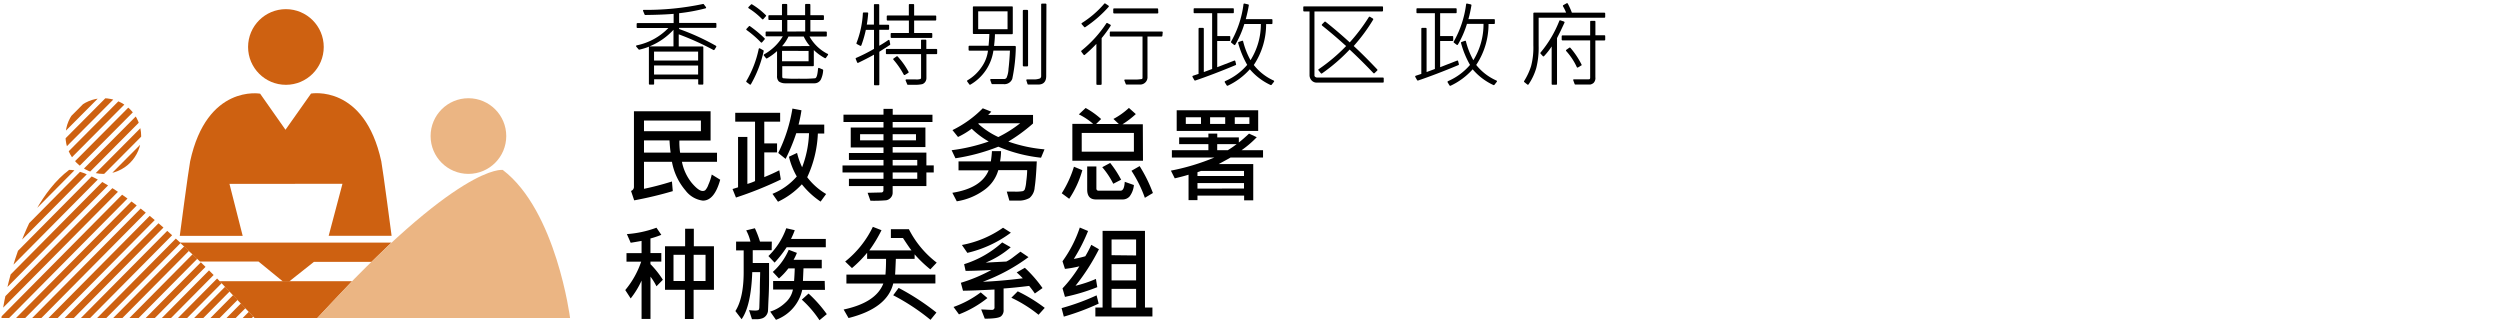 <svg id="Layer_1" data-name="Layer 1" xmlns="http://www.w3.org/2000/svg" xmlns:xlink="http://www.w3.org/1999/xlink" viewBox="0 0 1174.31 152.11"><defs><style>.cls-1{fill:none;}.cls-2{fill:#ce6111;}.cls-3{fill:#ebb583;}.cls-4{clip-path:url(#clip-path);}.cls-5{clip-path:url(#clip-path-2);}</style><clipPath id="clip-path"><circle class="cls-1" cx="48.54" cy="63.91" r="17.77"/></clipPath><clipPath id="clip-path-2"><path class="cls-1" d="M32.43,79.83s20-3.69,87.13,69.55H.67S7.21,99,32.43,79.83Z"/></clipPath></defs><path d="M336.12,10.78H319V6.21a85.63,85.63,0,0,0,12.4-2.29.37.37,0,0,0,.2-.59l-1-1.32a.36.36,0,0,0-.37-.14,129,129,0,0,1-27.84,2.77.32.32,0,0,0-.31.16.36.36,0,0,0,0,.36l.69,1.65a.38.38,0,0,0,.35.23c5.26-.06,9.73-.24,13.3-.53v4.34h-17a.38.38,0,0,0-.37.37v1.56a.38.38,0,0,0,.37.37h14.54a28.6,28.6,0,0,1-14.87,8.15.38.38,0,0,0-.29.24.41.41,0,0,0,.07.37l1.09,1.28a.37.37,0,0,0,.37.13,32.08,32.08,0,0,0,4.62-1.43.38.38,0,0,0-.15.3V39.37a.37.37,0,0,0,.37.38h1.72a.37.37,0,0,0,.37-.38V37.24h20.7v2.13a.37.37,0,0,0,.37.38H330a.37.37,0,0,0,.37-.38V22.19a.37.37,0,0,0-.37-.37H318.82v-5.7a129.63,129.63,0,0,1,16.3,7.36.36.36,0,0,0,.49-.13l.83-1.32a.37.37,0,0,0,0-.29.35.35,0,0,0-.17-.24A108,108,0,0,0,319,13.63v-.54h17.13a.38.38,0,0,0,.38-.38V11.16A.38.38,0,0,0,336.12,10.78Zm-8.2,20V35l-20.7,0V30.76Zm-20.7-2.33V24.25h20.7v4.18ZM316.35,14v7.79H305.08A31.36,31.36,0,0,0,316.35,14Z"/><path d="M358,9a.39.39,0,0,0,.27.11h0a.34.34,0,0,0,.27-.12l1.13-1.28a.36.36,0,0,0,.19-.33v0a.38.38,0,0,0-.22-.34,34.21,34.21,0,0,0-6.4-5,.38.38,0,0,0-.46.06L351.6,3.29a.4.4,0,0,0-.11.31.46.46,0,0,0,.17.28A34.37,34.37,0,0,1,358,9Z"/><path d="M388.68,25.24l-.08,0a20.35,20.35,0,0,1-8.35-8.07H388a.38.38,0,0,0,.38-.38V15.19a.38.38,0,0,0-.38-.38h-7.35V9.39h6a.37.37,0,0,0,.37-.38V7.52a.37.37,0,0,0-.37-.37h-6V2.24a.38.38,0,0,0-.38-.38h-1.72a.38.38,0,0,0-.37.38V7.15h-8.4V2.24a.38.38,0,0,0-.38-.38h-1.71a.38.38,0,0,0-.38.38V7.15h-6a.38.38,0,0,0-.38.37V9a.38.38,0,0,0,.38.38h6v5.42H360a.37.37,0,0,0-.37.38v1.52a.36.36,0,0,0,.37.37h7.7a23.62,23.62,0,0,1-8.77,8.45.38.38,0,0,0-.19.26.4.4,0,0,0,.07.3l1,1.26a.38.38,0,0,0,.48.09A27.77,27.77,0,0,0,365,24V35.63a3.42,3.42,0,0,0,.82,2.6.27.27,0,0,0,.08.07,5.17,5.17,0,0,0,2.79.83h13.78a3.38,3.38,0,0,0,3.14-1.84,11.61,11.61,0,0,0,1.05-4.3.36.36,0,0,0-.23-.36l-1.65-.7a.38.38,0,0,0-.33,0,.39.39,0,0,0-.19.28c-.24,2.62-.58,4.4-1.41,4.56a64.65,64.65,0,0,1-7.58.19,55.26,55.26,0,0,1-7.41-.21c-.11,0-.42-.13-.42-.9V31.09h14.46a.38.38,0,0,0,.37-.37v-7.2a24.42,24.42,0,0,0,5.19,3.79.39.39,0,0,0,.49-.11l.88-1.27a.38.38,0,0,0,.15-.3v0A.38.38,0,0,0,388.68,25.24Zm-8.87-1.32v4.87l-12.47,0v-4.9Zm-9.44-6.77h7.16a19.57,19.57,0,0,0,2.88,4.48l-13.07.08A19.36,19.36,0,0,0,370.37,17.15Zm-.55-2.34V9.39h8.4v5.39Z"/><path d="M357.41,19.91a.39.39,0,0,0,.27.11h0a.37.37,0,0,0,.28-.13l1.19-1.38a.38.38,0,0,0,0-.52,58.16,58.16,0,0,0-6.85-5.68.37.37,0,0,0-.49,0l-1.16,1.25a.36.36,0,0,0-.09.3.35.35,0,0,0,.15.26A47.82,47.82,0,0,1,357.41,19.91Z"/><path d="M356.94,22.72a.4.4,0,0,0-.34,0,.36.36,0,0,0-.21.27,49.88,49.88,0,0,1-5.81,15.08.39.39,0,0,0,.1.49l1.49,1.12a.36.36,0,0,0,.23.08h.07a.36.36,0,0,0,.25-.18,55,55,0,0,0,6-15.57.38.38,0,0,0-.19-.41Z"/><path d="M416.93,9.65h10v5.86h-8.19a.38.38,0,0,0-.37.37v1.56a.38.38,0,0,0,.37.37h18.8a.38.38,0,0,0,.38-.37V15.88a.38.38,0,0,0-.38-.37h-8.15V9.65h10a.38.38,0,0,0,.38-.38V7.66a.38.38,0,0,0-.38-.38h-10v-5A.37.37,0,0,0,429,1.9h-1.72a.37.37,0,0,0-.38.37v5h-10a.38.38,0,0,0-.37.38V9.27A.38.38,0,0,0,416.93,9.65Z"/><path d="M439.8,23h-4.68V19a.37.37,0,0,0-.38-.37H433a.37.37,0,0,0-.37.37v4H416.5a.38.38,0,0,0-.37.37v1.69a.38.38,0,0,0,.37.37h16.15v11a.83.83,0,0,1-.24.65,6.07,6.07,0,0,1-2.29.23h-4.4a.37.37,0,0,0-.31.17.39.39,0,0,0,0,.35l.73,1.78a.38.38,0,0,0,.35.23h2.86l.72,0a16.13,16.13,0,0,0,3.07-.3,2.73,2.73,0,0,0,1.45-1.06,3.1,3.1,0,0,0,.57-1.87V25.44h4.68a.38.38,0,0,0,.37-.37V23.38A.38.38,0,0,0,439.8,23Z"/><path d="M418.16,20.73l-.33-1.68a.37.37,0,0,0-.23-.28.39.39,0,0,0-.36.05c-1.32.94-2.85,1.86-4.23,2.68V14h4.25a.38.38,0,0,0,.38-.37V12a.38.38,0,0,0-.38-.38H413V2.3a.38.38,0,0,0-.38-.37h-1.75a.37.37,0,0,0-.37.37v9.24h-3.34c.3-1.74.52-3.52.65-5.28a.37.37,0,0,0-.1-.28.36.36,0,0,0-.27-.12h-1.76a.38.38,0,0,0-.37.36,44.79,44.79,0,0,1-3,14,.38.38,0,0,0,.18.47l1.58.83a.42.42,0,0,0,.31,0,.4.4,0,0,0,.22-.22,53.79,53.79,0,0,0,2.1-7.26h3.84v8.92a80.4,80.4,0,0,1-8.39,4.24.36.36,0,0,0-.2.48l.66,1.62a.36.36,0,0,0,.21.21.39.39,0,0,0,.3,0c2.84-1.37,5.22-2.59,7.42-3.83v14a.38.38,0,0,0,.38.38h1.75a.37.37,0,0,0,.37-.38V24.31c.92-.6,1.81-1.16,2.66-1.7L418,21.12A.38.38,0,0,0,418.16,20.73Z"/><path d="M426.79,33.79a.28.28,0,0,0-.08-.15,34.31,34.31,0,0,0-5.07-7.11.37.37,0,0,0-.49-.05l-1.42,1a.35.35,0,0,0-.16.26.38.38,0,0,0,.09.29,38,38,0,0,1,4.84,7,.36.36,0,0,0,.23.19h.1a.35.35,0,0,0,.2,0l1.61-1A.35.35,0,0,0,426.79,33.79Z"/><path d="M476.78,21.59h-9.85c.22-1.93.39-3.7.42-5.53h8a.38.38,0,0,0,.38-.38V3.36a.37.37,0,0,0-.38-.37h-18a.37.37,0,0,0-.37.37V15.58a.38.38,0,0,0,.37.38h7.38c-.07,1.88-.2,3.7-.38,5.53h-9a.38.38,0,0,0-.38.37v1.56a.38.38,0,0,0,.38.37h8.73a16.74,16.74,0,0,1-2.93,7.61,20.54,20.54,0,0,1-6.72,6.33.35.35,0,0,0-.17.25.33.33,0,0,0,.06.29l1,1.39a.39.39,0,0,0,.31.15.31.31,0,0,0,.18-.05,22.07,22.07,0,0,0,10.82-16h7.77c-.17,3.35-.39,6.24-.68,8.6a11.69,11.69,0,0,1-.92,4.19,1.36,1.36,0,0,1-1.15.57h-6.14a.38.38,0,0,0-.36.5l.6,1.65a.37.37,0,0,0,.35.25h5.27a3.94,3.94,0,0,0,4.12-2.48A79,79,0,0,0,477.16,22a.36.36,0,0,0-.11-.26A.39.39,0,0,0,476.78,21.59Zm-17.3-7.87V5.32h13.79v8.4Z"/><path d="M491.42,1.81a.36.36,0,0,0-.26-.11h-1.72a.38.38,0,0,0-.38.37V35.66a1.37,1.37,0,0,1-.53,1.17,8.06,8.06,0,0,1-3.49.45h-2.57a.42.42,0,0,0-.31.15.37.37,0,0,0-.05.34l.53,1.68a.37.37,0,0,0,.36.26h4.75c1.68,0,3.68-.7,3.68-4l.1-33.6A.36.36,0,0,0,491.42,1.81Z"/><rect x="480.44" y="4.64" width="2.47" height="26.55" rx="0.38"/><path d="M523.29,6.31h20.42a.36.36,0,0,0,.37-.4L544,4.29a.37.37,0,0,0-.37-.35H523.29a.38.38,0,0,0-.37.38V5.94A.38.38,0,0,0,523.29,6.31Z"/><path d="M509.27,12.69a.34.34,0,0,0,.28.13.42.42,0,0,0,.21-.06,56.5,56.5,0,0,0,11-9.55.4.4,0,0,0,.09-.3.41.41,0,0,0-.17-.26l-1.49-1a.37.37,0,0,0-.48.07,45.88,45.88,0,0,1-10.52,9.08.37.37,0,0,0-.18.26.4.4,0,0,0,.09.3Z"/><path d="M546.07,14.94a.37.37,0,0,0-.28-.13H521.67a.38.38,0,0,0-.37.38v1.58a.38.38,0,0,0,.37.38h15v19.3a.65.65,0,0,1-.32.67,19.92,19.92,0,0,1-4.23.23h-3.64a.38.38,0,0,0-.31.16.39.39,0,0,0,0,.35l.63,1.61a.38.38,0,0,0,.35.24h6.69A3.44,3.44,0,0,0,539,36V17.15h6.63a.38.38,0,0,0,.37-.34l.16-1.58A.34.34,0,0,0,546.07,14.94Z"/><path d="M521.74,11.83a.37.37,0,0,0-.18-.24l-1.39-.76a.38.38,0,0,0-.49.12A55.81,55.81,0,0,1,508,23.78a.38.38,0,0,0-.07.52L509,25.72a.37.37,0,0,0,.54.06A66.24,66.24,0,0,0,515,20.61V39.47a.38.38,0,0,0,.37.38h1.72a.38.38,0,0,0,.38-.38V17.9a58.21,58.21,0,0,0,4.23-5.78A.34.34,0,0,0,521.74,11.83Z"/><path d="M580.61,30.13l-.36-1.42a.37.37,0,0,0-.2-.24.35.35,0,0,0-.3,0l-8,3.1V19.26h5.77a.37.37,0,0,0,.38-.37V17.3a.38.38,0,0,0-.38-.37H571.8V6.21h7.39a.36.36,0,0,0,.37-.37V4.25a.37.37,0,0,0-.37-.37H561.05a.37.37,0,0,0-.37.37V5.84a.36.36,0,0,0,.37.37h8.32V32.4l-3.91,1.45V13.47a.37.37,0,0,0-.38-.37h-1.72a.37.37,0,0,0-.37.37V34.71l-2.62.87a.41.41,0,0,0-.23.22.4.4,0,0,0,0,.32l.86,1.52a.39.39,0,0,0,.33.19l.12,0c5.71-1.94,12.07-4.37,18.92-7.24A.38.38,0,0,0,580.61,30.13Z"/><path d="M598.49,38.09a.4.4,0,0,0-.21-.25,25,25,0,0,1-9.34-7.31,34.53,34.53,0,0,0,5.79-19.23h2.6a.37.37,0,0,0,.37-.37V9.37a.37.37,0,0,0-.37-.37H585.17c.58-2.13,1.06-4.32,1.43-6.5a.38.38,0,0,0-.29-.43l-1.75-.4a.38.38,0,0,0-.46.32,47.37,47.37,0,0,1-5.83,17.57.38.38,0,0,0,.09.48l1.32,1.06a.38.38,0,0,0,.31.07.35.35,0,0,0,.25-.18,44.94,44.94,0,0,0,4.25-9.72h7.77a31.91,31.91,0,0,1-4.86,17,35.65,35.65,0,0,1-3.48-8.88.39.39,0,0,0-.19-.24.4.4,0,0,0-.3,0l-1.59.56a.39.39,0,0,0-.24.45,43.16,43.16,0,0,0,4.24,10.31,28.59,28.59,0,0,1-10.33,7.62.39.39,0,0,0-.21.23.37.37,0,0,0,0,.31l.9,1.46a.38.38,0,0,0,.32.18.47.47,0,0,0,.16,0,32.27,32.27,0,0,0,10.4-7.73,28.55,28.55,0,0,0,9.76,7.4.39.39,0,0,0,.46-.11l1.09-1.39A.4.4,0,0,0,598.49,38.09Z"/><path d="M649.59,36.42h-30.8a1.56,1.56,0,0,1-1-.3.83.83,0,0,1-.36-.75v-30h31.84a.37.37,0,0,0,.37-.37V3.36a.37.37,0,0,0-.37-.37H612.55a.36.36,0,0,0-.37.37V5a.36.36,0,0,0,.37.37h2.57V35.16a3.65,3.65,0,0,0,1,2.65,3.2,3.2,0,0,0,2.33,1h31.15a.38.38,0,0,0,.37-.37V36.8A.38.38,0,0,0,649.59,36.42Z"/><path d="M619.25,32.74a.34.34,0,0,0,.08.29l1.12,1.39a.38.38,0,0,0,.29.14.36.36,0,0,0,.22-.07,83.75,83.75,0,0,0,13-11.21c3.55,3.31,7.31,7,11.17,11.07a.39.39,0,0,0,.27.11.37.37,0,0,0,.26-.11l1.26-1.22a.37.37,0,0,0,0-.52c-4-4.22-7.69-7.93-11.05-11A81.39,81.39,0,0,0,645,9.24a.38.38,0,0,0-.12-.52l-1.39-.85a.35.35,0,0,0-.28,0,.37.37,0,0,0-.24.17A85.27,85.27,0,0,1,634,19.91c-3.57-3.28-7.38-6.53-11.34-9.67a.37.37,0,0,0-.49,0L621,11.41a.4.4,0,0,0-.12.29A.42.42,0,0,0,621,12c4,3.2,7.8,6.44,11.3,9.64a82.64,82.64,0,0,1-12.89,10.87A.35.35,0,0,0,619.25,32.74Z"/><path d="M685.28,30.13l-.37-1.42a.33.33,0,0,0-.19-.24.37.37,0,0,0-.31,0l-7.94,3.1V19.26h5.77a.36.36,0,0,0,.37-.37V17.3a.37.37,0,0,0-.37-.37h-5.77V6.21h7.39a.37.37,0,0,0,.37-.37V4.25a.38.38,0,0,0-.37-.37H665.72a.38.38,0,0,0-.38.37V5.84a.37.37,0,0,0,.38.37H674V32.4l-3.9,1.45V13.47a.37.37,0,0,0-.38-.37H668a.37.37,0,0,0-.37.37V34.71l-2.62.87a.39.39,0,0,0-.23.22.4.4,0,0,0,0,.32l.86,1.52a.37.37,0,0,0,.33.19l.12,0c5.71-1.94,12.08-4.38,18.92-7.24A.39.39,0,0,0,685.28,30.13Z"/><path d="M703.15,38.09a.37.37,0,0,0-.21-.25,25.07,25.07,0,0,1-9.53-7.34,34.53,34.53,0,0,0,5.79-19.23h2.6a.38.38,0,0,0,.37-.38V9.34A.37.37,0,0,0,701.8,9H689.74a58.14,58.14,0,0,0,1.43-6.51.38.38,0,0,0-.29-.42l-1.75-.4a.39.39,0,0,0-.3.06.38.38,0,0,0-.16.26,47.43,47.43,0,0,1-5.83,17.57.38.38,0,0,0,.09.48l1.32,1a.38.38,0,0,0,.3.08.37.37,0,0,0,.26-.18,45.43,45.43,0,0,0,4.25-9.72h7.78a32,32,0,0,1-4.77,17.06,35.46,35.46,0,0,1-3.49-8.87.34.34,0,0,0-.18-.24.42.42,0,0,0-.31,0l-1.58.56a.38.38,0,0,0-.24.45,43.13,43.13,0,0,0,4.23,10.31,28.5,28.5,0,0,1-10.33,7.62.38.38,0,0,0-.2.23.37.37,0,0,0,0,.31l.89,1.46a.41.41,0,0,0,.32.18.42.42,0,0,0,.16,0,32.21,32.21,0,0,0,10.41-7.73,28.46,28.46,0,0,0,9.76,7.4.37.37,0,0,0,.45-.11l1.09-1.39A.37.37,0,0,0,703.15,38.09Z"/><path d="M753.65,16.56H749.4V10.17a.37.37,0,0,0-.37-.38h-1.72a.37.37,0,0,0-.37.38v6.46h-13a.38.38,0,0,0-.38.38v1.58a.38.38,0,0,0,.38.38h13v17.5c0,.65-.26.78-.69.78h-6.93a.37.37,0,0,0-.31.16.38.38,0,0,0,0,.34l.63,1.72a.38.38,0,0,0,.35.24H747a3.59,3.59,0,0,0,1.52-.74,3.27,3.27,0,0,0,.86-2.7V19h4.25a.38.38,0,0,0,.38-.38V16.94A.38.38,0,0,0,753.65,16.56Z"/><path d="M754,8V6.33a.38.38,0,0,0-.38-.37H738.35a33.8,33.8,0,0,0-1.91-4.26.41.41,0,0,0-.22-.19.42.42,0,0,0-.29,0l-1.59.89a.38.38,0,0,0-.18.23.42.42,0,0,0,0,.29,20.83,20.83,0,0,1,1.47,3h-15a.38.38,0,0,0-.38.37v15a33.88,33.88,0,0,1-1.07,9.78,30.28,30.28,0,0,1-3.26,7,.36.36,0,0,0,.08.49l1.45,1.16a.41.41,0,0,0,.24.08h.05a.42.42,0,0,0,.26-.16A27.09,27.09,0,0,0,721.61,32a38.92,38.92,0,0,0,1.13-10.53V8.33h30.88A.38.38,0,0,0,754,8Z"/><path d="M740.93,31.74h.1a.36.36,0,0,0,.2-.06l1.33-.83h0a.37.37,0,0,0,.33-.54,37.52,37.52,0,0,0-5.24-7.84.36.36,0,0,0-.49-.07l-1.43,1a.41.41,0,0,0-.15.27.34.34,0,0,0,.09.29,30,30,0,0,1,5,7.57A.39.39,0,0,0,740.93,31.74Z"/><path d="M734.84,10.32a.37.37,0,0,0-.23-.21l-1.68-.56a.37.37,0,0,0-.47.22,53.56,53.56,0,0,1-8.83,14.92.39.39,0,0,0,0,.5l1.09,1.19a.36.36,0,0,0,.28.12.36.36,0,0,0,.27-.12,32.08,32.08,0,0,0,3.58-4.56V39.44a.37.37,0,0,0,.38.37H731a.37.37,0,0,0,.37-.37V17.89L733,14.65l1.88-4A.35.35,0,0,0,734.84,10.32Z"/><circle class="cls-2" cx="134.3" cy="22.07" r="17.77"/><path class="cls-2" d="M160.86,86.33l-6.47,24.42h29.55s-4-30.51-4.84-35c-7.94-36.34-33-31.8-33-31.8l-12,17L122.19,44s-25-4.54-32.88,31.8c-.85,4.47-4.87,35-4.87,35H114l-6.21-24.42Z"/><polygon class="cls-2" points="93.97 122.86 121.45 122.86 132.97 132.28 135.74 132.28 147.45 123.01 174.52 123.01 183.87 113.96 84.51 113.96 93.97 122.86"/><polygon class="cls-2" points="103.2 132.1 165.36 132.1 149.04 149.38 119.56 149.38 103.2 132.1"/><circle class="cls-3" cx="220.03" cy="63.91" r="17.77"/><path class="cls-3" d="M236.17,79.83s-20-3.69-87.13,69.55H267.78S261.36,99,236.17,79.83Z"/><g class="cls-4"><rect class="cls-2" x="16.03" y="55.69" width="49.23" height="3.07" transform="translate(-28.59 45.68) rotate(-45.15)"/><rect class="cls-2" x="19.8" y="59.48" width="49.23" height="3.07" transform="translate(-30.16 49.47) rotate(-45.15)"/><rect class="cls-2" x="23.62" y="63.28" width="49.23" height="3.07" transform="translate(-31.73 53.3) rotate(-45.15)"/><rect class="cls-2" x="27.44" y="67.13" width="49.23" height="3.07" transform="translate(-33.34 57.14) rotate(-45.15)"/><rect class="cls-2" x="31.32" y="70.91" width="49.23" height="3.07" transform="translate(-34.87 61.01) rotate(-45.15)"/><rect class="cls-2" x="35.14" y="74.76" width="49.23" height="3.07" transform="translate(-36.48 64.85) rotate(-45.15)"/><rect class="cls-2" x="12.1" y="51.85" width="49.23" height="3.07" transform="translate(-27.02 41.77) rotate(-45.15)"/></g><g class="cls-5"><rect class="cls-2" x="-29.05" y="100.2" width="95.92" height="3.07" transform="translate(-66.66 43.56) rotate(-45.26)"/><rect class="cls-2" x="-25.19" y="103.99" width="95.92" height="3.07" transform="translate(-68.21 47.42) rotate(-45.26)"/><rect class="cls-2" x="-21.37" y="107.78" width="95.92" height="3.07" transform="translate(-69.77 51.25) rotate(-45.26)"/><rect class="cls-2" x="-17.52" y="111.57" width="95.92" height="3.07" transform="translate(-71.32 55.11) rotate(-45.26)"/><rect class="cls-2" x="-13.7" y="115.4" width="95.92" height="3.07" transform="translate(-72.91 58.96) rotate(-45.26)"/><rect class="cls-2" x="-9.94" y="119.24" width="95.92" height="3.07" transform="translate(-74.53 62.77) rotate(-45.26)"/><rect class="cls-2" x="-32.9" y="96.37" width="95.92" height="3.07" transform="translate(-65.08 39.69) rotate(-45.26)"/><rect class="cls-2" x="-2.2" y="126.83" width="95.92" height="3.07" transform="translate(-77.63 70.51) rotate(-45.26)"/><rect class="cls-2" x="1.62" y="130.62" width="95.92" height="3.07" transform="translate(-79.19 74.35) rotate(-45.26)"/><rect class="cls-2" x="5.5" y="134.42" width="95.92" height="3.07" transform="translate(-80.74 78.23) rotate(-45.26)"/><rect class="cls-2" x="9.33" y="138.24" width="95.92" height="3.07" transform="translate(-82.32 82.08) rotate(-45.26)"/><rect class="cls-2" x="13.16" y="142.01" width="95.92" height="3.07" transform="translate(-83.86 85.91) rotate(-45.26)"/><rect class="cls-2" x="17.01" y="145.8" width="95.92" height="3.07" transform="translate(-85.41 89.77) rotate(-45.26)"/><rect class="cls-2" x="-6.02" y="122.95" width="95.92" height="3.07" transform="translate(-76 66.65) rotate(-45.26)"/><rect class="cls-2" x="24.71" y="153.39" width="95.92" height="3.07" transform="translate(-88.52 97.49) rotate(-45.26)"/><rect class="cls-2" x="28.44" y="157.28" width="95.92" height="3.07" transform="translate(-90.19 101.29) rotate(-45.26)"/><rect class="cls-2" x="32.33" y="161.02" width="95.92" height="3.07" transform="translate(-91.69 105.16) rotate(-45.26)"/><rect class="cls-2" x="36.18" y="164.85" width="95.92" height="3.07" transform="translate(-93.27 109.04) rotate(-45.26)"/><rect class="cls-2" x="40" y="168.6" width="95.92" height="3.07" transform="translate(-94.8 112.86) rotate(-45.26)"/><rect class="cls-2" x="43.83" y="172.42" width="95.92" height="3.07" transform="translate(-96.38 116.71) rotate(-45.26)"/><rect class="cls-2" x="20.85" y="149.61" width="95.92" height="3.07" transform="translate(-86.98 93.64) rotate(-45.26)"/></g><path d="M338.3,84.42c-1.82,6.53-4.51,9.82-8.14,9.82A12.12,12.12,0,0,1,322,89.47,28.47,28.47,0,0,1,315.63,76H302.5V88.69c4.14-.85,8.52-2,13.13-3.44l.39,4.53a179,179,0,0,1-18.13,4.33l-1.48-4.43a2,2,0,0,0,1.37-2.07V52.25h36V66H319.13a33.34,33.34,0,0,0,.34,5.73H336.8V76H320.32a22.89,22.89,0,0,0,4.53,9.82c2.18,2.59,3.89,3.88,5.18,3.88a1.91,1.91,0,0,0,1.25-.36,7.41,7.41,0,0,0,1.47-2.59,24.26,24.26,0,0,0,1.58-4.77Zm-9.07-22.8v-5H302.5v5ZM315,71.68c-.23-1.66-.39-3.58-.52-5.73H302.5v5.73Z"/><path d="M366.78,84.32a169.87,169.87,0,0,1-21.08,8.47l-1.61-4,2.59-.81V64.32h4.38V86.39a25.42,25.42,0,0,0,3.6-1.32V57.14h-9.3V53h21.09v4.14H359V67.37h6v4.2h-6V83.2c2.59-1.06,4.95-2.12,7.05-3.21Zm21.27,6.81-2.59,3.57a39.13,39.13,0,0,1-8.81-8.13,36.67,36.67,0,0,1-11.21,8.19l-2.59-3.71a30,30,0,0,0,11.42-8.16,34.52,34.52,0,0,1-3.68-9.27l3.81-1.79a35.06,35.06,0,0,0,2.38,6.74,49.51,49.51,0,0,0,3.24-16h-6a88.76,88.76,0,0,1-5,12.07l-3.47-2.79A73.13,73.13,0,0,0,372.22,51l4.25.8a61.9,61.9,0,0,1-1.37,6.74h12.07v4.19h-3a53.61,53.61,0,0,1-5,20.52A30.6,30.6,0,0,0,388.05,91.13Z"/><path d="M438.6,81h-3.45V87.4H419.3v3.06a3.41,3.41,0,0,1-.93,2.43,3.6,3.6,0,0,1-2.15,1.19,69.58,69.58,0,0,1-7.36.21l-1.32-3.73,6.58-.16a.89.89,0,0,0,.57-.28,1,1,0,0,0,.28-.6V87.4H398.76V84H415V81H395.75V77.71H415V75.12H398.76V71.86H415V69.27H399.61V59.91H415V57.32h-18.8V53.85H415V51.13h4.33V53.9H438v3.4H419.3v2.59h15.39v9.19H419.3v2.6h15.85v6h3.45ZM415,65.92V63.05H404v2.87Zm15.26,0V63.05H419.3v2.87Zm.6,11.79V75.12H419.3v2.59Zm0,6.27V81H419.3v3Z"/><path d="M490.63,70.15,489,74.08a70.63,70.63,0,0,1-20.05-5.18,91.41,91.41,0,0,1-20.15,5.44L447,70.56a84.78,84.78,0,0,0,17.43-4.09,39.15,39.15,0,0,1-8-6A37.45,37.45,0,0,1,450,64.34l-2.6-3.23a51.79,51.79,0,0,0,14.23-10.24l4,1.58A14,14,0,0,1,464.13,54h21.11v4a77.79,77.79,0,0,1-11.6,8.5A68.57,68.57,0,0,0,490.63,70.15ZM487,75.82c-.26,5.67-.6,9.77-1,12.23A7,7,0,0,1,483.58,93a10,10,0,0,1-5.46,1.22h-4L472.91,90h3.47a18.33,18.33,0,0,0,4.12-.23,1.72,1.72,0,0,0,.86-.78,15.49,15.49,0,0,0,.69-3.76,45.24,45.24,0,0,0,.44-5.33H468.92a17.19,17.19,0,0,1-6.79,9.48,29.75,29.75,0,0,1-12.71,5.18l-2.08-4c9-1.43,14.72-4.92,17.05-10.54H450.24v-4.2h15.18a46.47,46.47,0,0,0,.52-4.84h4.28a27.33,27.33,0,0,1-.47,4.84Zm-7.77-17.93H459.83l-.34.24a36.89,36.89,0,0,0,9.43,6.24,57.64,57.64,0,0,0,10.29-6.48Z"/><path d="M508.4,79.94a46.58,46.58,0,0,1-6.17,13.44l-3.5-2.59a50.77,50.77,0,0,0,5.73-12.48Zm28.49-4.43H503.71V58.18h9.76a30.49,30.49,0,0,0-6.71-4.46l3.19-3a39.31,39.31,0,0,1,7.28,5.19l-2.38,2.35h10.7L523,55.87a33.91,33.91,0,0,0,7.28-5.18l3.24,2.9a43.11,43.11,0,0,1-6.24,4.77h9.53Zm-4.27-4.28v-8.8H508.11v8.8Zm0,15.68a10.3,10.3,0,0,1-2,5.33,4.33,4.33,0,0,1-3.29,1.45H514.79q-4.11,0-4.11-4.66V78.18H515V88.69a.8.8,0,0,0,.26.57.73.73,0,0,0,.52.29H526.4c1.14,0,1.76-1.4,1.92-4.15Zm-5.83-2.59-3.86,2a37.91,37.91,0,0,0-5.18-7.78l3.73-2a47.83,47.83,0,0,1,5.15,7.9Zm14.76,6.34-3.78,2.26a59.62,59.62,0,0,0-6.29-12.7l3.83-2.2A68.75,68.75,0,0,1,541.55,90.66Z"/><path d="M593.28,74H578c-.67.44-2.59,1.45-5.54,3.06h16.22V94.11h-4.28V91.88H562.48V94h-4.19V82.06c-2,.62-4.15,1.17-6.48,1.71L550,80.15A104.42,104.42,0,0,0,570.41,74H550.46V70.54h17.15V67.69H553.88V64.55h13.73V62.76h4.17v1.79h10.13v2.38c1.53-1.19,3.11-2.59,4.79-4.17l3.63,1.69a47,47,0,0,1-7.12,6.09h10.07ZM591,61.49H552.72V51.78H591Zm-26.86-3.26V55.07H557v3.16Zm20.2,24.45v-2.4H564.12l-1.64.62v1.78Zm0,5.88V86H562.48v2.59Zm-8.83-30.33V55.07h-7.1v3.16Zm5.36,9.46h-9.12v2.85h5A48.18,48.18,0,0,0,580.9,67.69Zm6-9.46V55.07H580v3.16Z"/><path d="M311.36,131.41l-3,3.06a28.16,28.16,0,0,0-2.81-4.52V149.8h-4.19v-18a40.33,40.33,0,0,1-5.11,8.38l-2.55-3.93a41.82,41.82,0,0,0,7.48-13.34h-6.9v-4h7.08v-5.75c-1.86.33-3.6.64-5.11.87l-1.79-4.07a50.15,50.15,0,0,0,13.9-3l2.28,3.35a42.55,42.55,0,0,1-5.11,1.71v6.85h5.11v4h-5.11v1.2A43.27,43.27,0,0,1,311.36,131.41Zm24,4.72h-9.55v13.7h-4.09v-13.7h-9.35V115.69h9.45v-8.25h4.09v8.25h9.45ZM321.73,132V119.68h-5.37V132Zm9.68,0V119.68h-5.59V132Z"/><path d="M362.47,117.53h-8.89v6h7.67v5.11c0,3.37,0,7-.21,10.91s-.23,6.15-.33,6.79a4.44,4.44,0,0,1-.82,1.84,4,4,0,0,1-1.71,1.3,8,8,0,0,1-3.06.46h-1.9l-1.38-4.26a22,22,0,0,0,2.56.18,5.41,5.41,0,0,0,1.79-.18c.28-.13.43-.54.48-1.23l.23-7.33c0-4.22.16-7.31.16-9.3h-3.71c-.36,10.42-2,17.88-5,22.12l-2.92-3.83c2.56-4,3.89-10.22,3.89-18.24V117.61h-3.56V113.5h6.75a21.23,21.23,0,0,0-2-5.29l4.08-1A48.67,48.67,0,0,1,357,113.5h5.54Zm25.43-1.38H369.5a53.07,53.07,0,0,1-5.65,7.21l-2.91-3.09a33.82,33.82,0,0,0,8.38-13.06l4,.92a38.25,38.25,0,0,1-1.77,4.11H387.9Zm-.39,20H376.83a19.46,19.46,0,0,1-12.34,14.08l-2.71-3.86a18.18,18.18,0,0,0,7.16-4.24,11.07,11.07,0,0,0,3.52-6.13h-9.3v-4H373c.15-2,.26-4,.31-5.92h-3a31.86,31.86,0,0,1-4.42,4.72L363,127.73a29.5,29.5,0,0,0,7.49-10.4l3.83,1.45a21.57,21.57,0,0,1-1.56,3.25H386v4h-8.58l-.26,5.92h10.22Zm.82,11.45-3.4,2.81a49.71,49.71,0,0,0-8.3-9.66l3.17-2.86a61.82,61.82,0,0,1,8.53,9.61Z"/><path d="M440,123.36l-3,3.17a57.93,57.93,0,0,1-7.38-7.06v2.12H420.8c-.17,4.43-.3,6.9-.35,7.41h18.93v4.14h-19.8q-2.83,11.69-21,16.25l-2.3-4q15.18-3.23,18.65-12.22H397.58V129h18.34c.21-2.56.28-4.91.28-7.41h-8.89v-2.86a56.32,56.32,0,0,1-7.12,7.2L397,122.85a46.74,46.74,0,0,0,13-16.3l4.06,1.58a63.83,63.83,0,0,1-5.72,9.48h19.8q-1.2-1.53-4-5.83h-5.67v-4.11h8.46A45.71,45.71,0,0,0,440,123.36Zm-.13,23.45-2.79,3.43a100.89,100.89,0,0,0-17.52-11.55l2.55-3.45a113.77,113.77,0,0,1,17.73,11.55Z"/><path d="M463.81,140a50.32,50.32,0,0,1-13.36,7.67l-2.55-3.48a47.84,47.84,0,0,0,12.77-6.85Zm25.91-4.7-3.63,2.56a44.32,44.32,0,0,0-2.68-3.56q-6.82.85-12,1.21v9.91a3.63,3.63,0,0,1-1.17,3.12c-.84.76-3.4,1.15-7.67,1.15l-1.68-4.32c1.73,0,3.4.18,4.95.18a1.13,1.13,0,0,0,1.3-.92,1.29,1.29,0,0,0,0-.34V136q-10,.51-14.8.56l-1-3.73a74.2,74.2,0,0,0,14.31-6c-5.67.28-9.71.41-12.09.41l-.69-3.15a48,48,0,0,0,17.89-10.22l4,2.28A42.54,42.54,0,0,1,463,123.36l3.83-.21,5.88-.3a17.54,17.54,0,0,0,3.25-2.07l3.37-2.56,3.78,2.56a86.12,86.12,0,0,1-21.44,11.57q8.46-.33,18.76-1.63c-.82-.87-1.77-1.79-2.87-2.76l3.84-2.17A60.25,60.25,0,0,1,489.72,135.34Zm-14.89-26a55.24,55.24,0,0,1-20.44,9.48l-2.56-3.71a49.49,49.49,0,0,0,19.32-8.1Zm15.94,35.28-2.94,3.27a62.65,62.65,0,0,0-12.77-8l3-3A73.56,73.56,0,0,1,490.77,144.64Z"/><path d="M516.07,142.62a112.65,112.65,0,0,1-16.37,6.11l-1.05-4a107.85,107.85,0,0,0,16.45-6Zm.13-25.55a98.9,98.9,0,0,1-11,17.15,56.71,56.71,0,0,0,9.58-3.2l.64,3.86a89.33,89.33,0,0,1-15.18,4.57l-1.15-4A62.27,62.27,0,0,0,507,125.1a51.58,51.58,0,0,1-6.77,1.2l-1.15-3.58a58.11,58.11,0,0,0,8.13-15.84l3.88,1.63a83.38,83.38,0,0,1-6.69,13.11,47.31,47.31,0,0,0,5.39-1.25A52.45,52.45,0,0,0,512.6,115Zm25.12,31.58h-26.8v-4.19h3.39v-36h19.91v36h3.5ZM533.65,120v-7.52H522.13v7.39Zm0,11.72v-7.66H522.13v7.66Zm0,12.78v-8.82H522.13v8.79Z"/></svg>